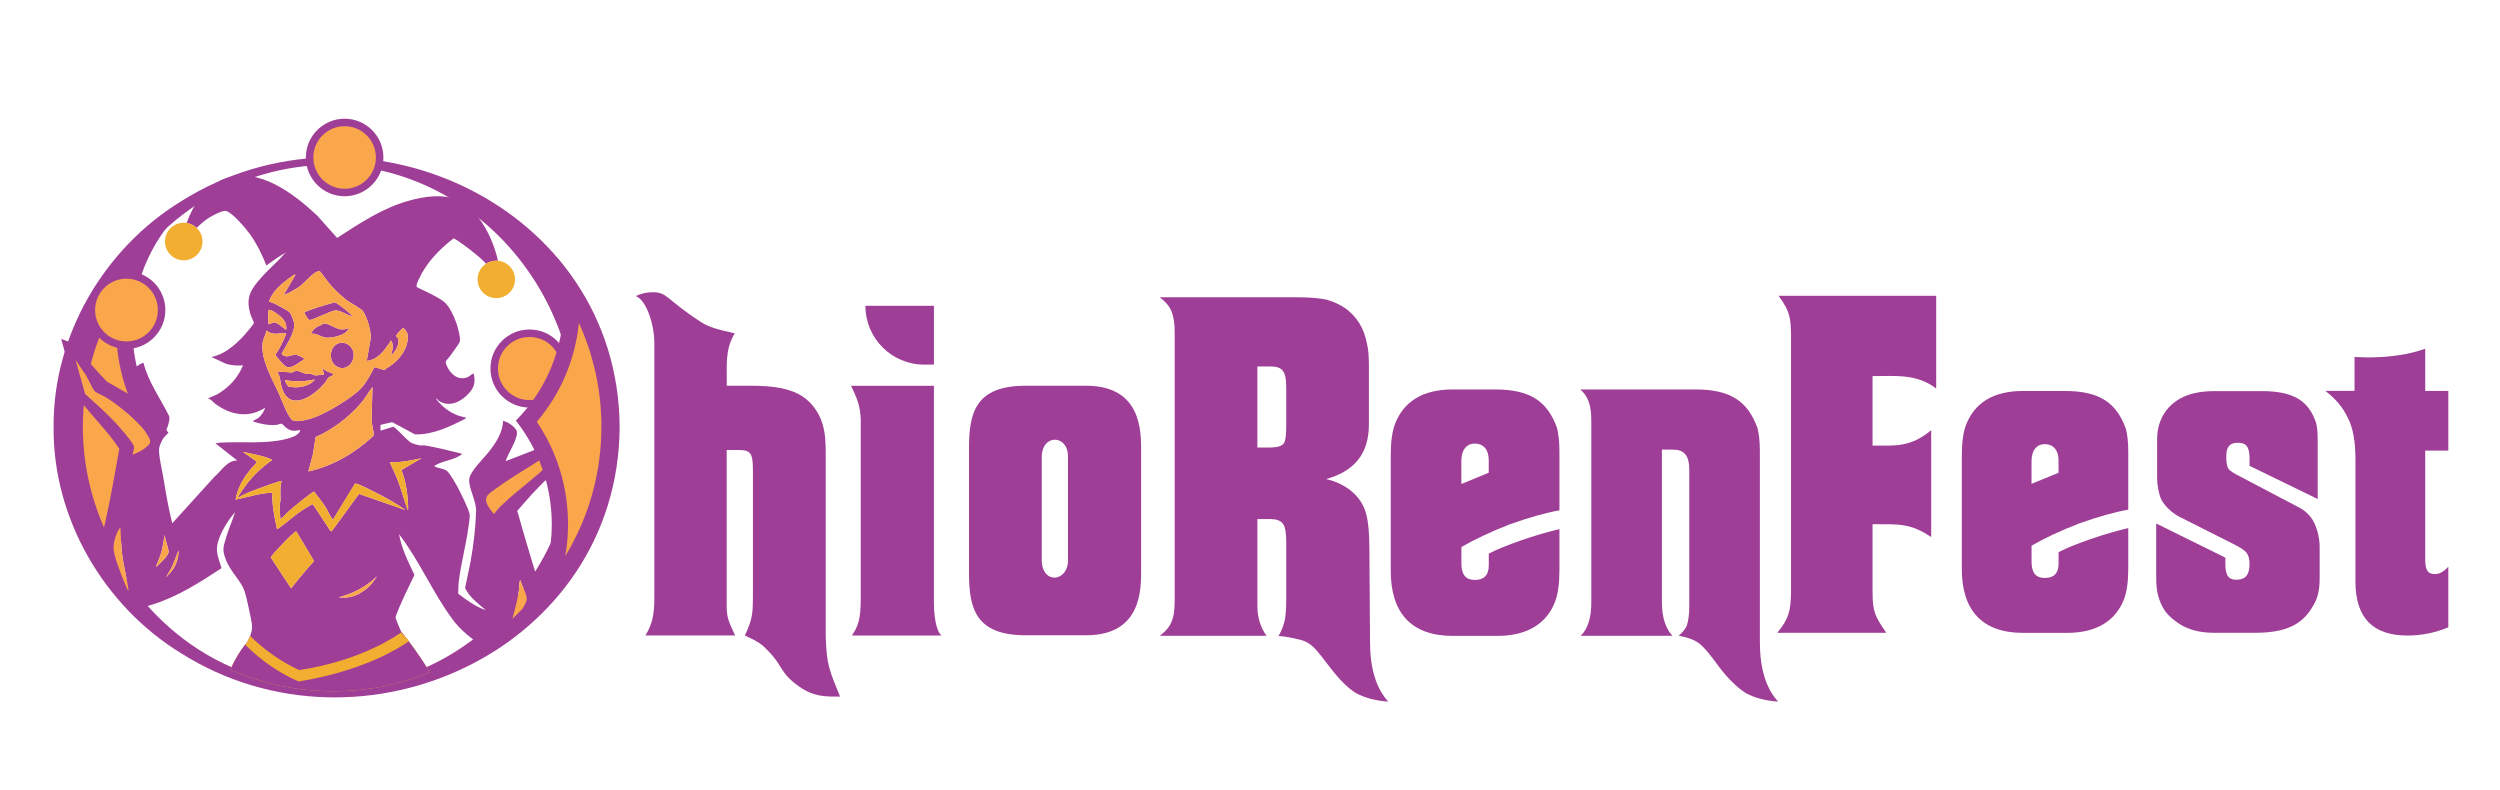 <?xml version="1.0" encoding="UTF-8"?>
<svg id="Layer_1" data-name="Layer 1" xmlns="http://www.w3.org/2000/svg" xmlns:xlink="http://www.w3.org/1999/xlink" viewBox="0 0 1000 316.09">
  <defs>
    <style>
      .cls-1 {
        fill: #f1ae30;
      }

      .cls-2 {
        fill: none;
      }

      .cls-3 {
        fill: #9f3e97;
      }

      .cls-4 {
        fill: #faa64b;
      }

      .cls-5 {
        clip-path: url(#clippath);
      }
    </style>
    <clipPath id="clippath">
      <path class="cls-2" d="M28.16,169.76c0-20.5-13.94-39.86-3.79-56.03,18.59-29.63,71.36-78.29,108.92-78.29,41,0,85.85,47.24,103.18,81.47,7.22,14.25,1.95,35.78,1.95,52.84,0,58.06-47.07,106.75-105.13,106.75S28.16,227.82,28.16,169.76Z"/>
    </clipPath>
  </defs>
  <g>
    <path class="cls-3" d="M275.8,125.71l3.21,2.2c4.06,2.88,7.27,3.72,14.89,5.41-4.06,6.77-3.04,12.69-3.21,20.98h4.91c8.8,0,21.15-.51,28.08,6.43,7.11,7.11,6.6,15.57,6.6,23.69v69.7c.34,11.84,1.35,13.7,5.75,24.53-5.58,0-10.49.17-16.41-4.06-7.95-5.58-6.26-8.29-12.86-14.72-2.03-2.2-3.72-3.31-8.8-5.67,3.38-7.44,3.21-8.88,3.21-19.03v-46.53c0-7.28-.68-8.63-5.75-8.63h-4.74v62.68c0,4.57,1.02,6.43,3.38,11.5h-35.87c2.71-4.57,3.55-8.29,3.55-14.89v-102.1c0-7.11-3.05-17.09-7.44-18.78,0,0,2.54-1.18,4.4-1.35,7.61-.85,6.77,1.35,17.09,8.63Z"/>
    <g>
      <path class="cls-3" d="M344.3,168.01c-.17-5.75-1.52-8.8-3.89-13.7h33.16v86.53c0,4.74.68,11.5,3.05,13.37h-35.87c2.54-3.72,3.55-6.6,3.55-14.89v-71.3Z"/>
      <path class="cls-3" d="M373.57,122.33v23.52h-3.89c-12.99,0-23.52-10.53-23.52-23.52h27.41Z"/>
    </g>
    <path class="cls-3" d="M410.27,154.3h24.19c22.33,0,21.99,18.61,21.99,26.22v47.37c0,7.61.34,26.22-21.99,26.22h-24.19c-19.96,0-22.67-10.66-22.67-24.87v-50.08c0-14.21,2.71-24.87,22.67-24.87ZM427.19,224.18v-41.62c0-8.8-10.49-9.14-10.49.34v40.94c0,10.15,10.49,8.97,10.49.34Z"/>
  </g>
  <g>
    <path class="cls-3" d="M598,155.78h-16.91c-12.11,0-19.61,4.89-23.06,13.73-1.15,3.01-1.73,7.15-1.73,12.61v46.28c0,16.37,7.88,25.96,24.79,25.96h17.88c12.11,0,19.8-5.08,23.07-13.73,1.15-3.01,1.73-7.15,1.73-12.61v-16.37c-4.8,1.13-9.99,2.63-15.38,4.52-5.38,1.88-9.61,3.57-12.88,5.27v4.7c0,3.95-1.92,5.83-5.57,5.83-3.46,0-5.38-1.88-5.38-6.58v-6.58c5.19-3.01,11.53-6.02,19.22-9.03,7.88-2.82,14.61-4.7,19.99-5.64v-23.52c0-4.14-.38-7.15-.96-9.41-3.84-10.73-10.76-15.43-24.79-15.43ZM595.5,189.08l-10.96,4.52v-9.22c0-4.7,2.31-6.96,5.38-6.96,3.27,0,5.57,2.26,5.57,6.58v5.08Z"/>
    <path class="cls-3" d="M703.95,180.6c0-4.14-.38-7.15-.96-9.4-3.84-10.53-10.57-15.42-24.78-15.42h-46.11c3.07,2.63,4.42,6.21,4.42,12.41v72.78c0,6.02-1.35,10.53-4.23,13.35h36.7c-2.69-2.82-4.23-7.33-4.23-13.35v-61.12h4.42c4.42,0,6.53,2.26,6.53,8.09v54.72c0,3.2-.39,5.64-.96,7.52-.58,1.32-1.54,2.63-3.27,4.14,3.46.56,5.95,1.5,7.87,2.82,1.92,1.31,4.61,4.51,8.26,9.59,3.84,5.08,7.49,8.47,10.76,10.53,3.46,1.88,7.69,3.01,12.87,3.39-4.8-5.26-7.3-13.17-7.3-23.88v-76.16Z"/>
    <path class="cls-3" d="M547.75,219.86c0-6.4-.39-11.11-1.34-14.49-1.73-6.59-7.69-11.86-15.96-13.74,11.53-3.2,17.11-10.35,17.11-21.83v-23.03c0-4.14-.19-7.15-.77-9.22-1.16-6.4-4.04-10.73-8.46-14.11-2.5-1.7-5-2.82-7.69-3.58-2.69-.57-6.54-.94-11.15-.94h-55.57c4.42,3.39,5.96,6.59,5.96,14.3v106.78c0,3.95-.38,6.78-1.34,8.85-.77,1.88-2.31,3.76-4.62,5.46h42.69c-2.31-3.2-3.65-7.15-3.65-11.86v-34.82h5.19c2.31,0,4.04.56,5,1.88.96,1.13,1.35,3.58,1.35,7.53v22.4c0,3.58-.19,6.59-.58,8.66-.58,2.26-1.35,4.39-2.5,6.28,3.1.24,6.13.87,9.12,1.67,2.63.7,4.7,2.43,6.42,4.48,4.93,5.88,8.83,12.54,15.48,16.74,3.46,1.88,7.69,3.01,12.87,3.39-4.8-5.26-7.3-13.17-7.3-23.88l-.25-36.91ZM514.49,169.79c0,3.95-.19,6.4-.96,7.53-.77,1.13-2.69,1.7-5.77,1.7h-4.81v-32.44h5c4.81,0,6.54,1.51,6.54,8.47v14.75Z"/>
  </g>
  <path class="cls-3" d="M163.97,200.66h0s0,0,0,0Z"/>
  <g>
    <path class="cls-3" d="M941.81,156.37v-13.58c1.88,0,3.77.18,5.09.18,9.42,0,17.16-1.29,23.19-3.49v16.89h9.24v23.86h-9.24v43.53c0,4.77,1.32,5.87,3.96,5.87,1.7,0,3.39-.92,5.28-2.94v24.23c-5.28,2.2-10.75,3.3-16.22,3.3-13.58,0-20.93-6.61-20.93-21.66v-48.67c0-7.16-.94-12.67-3.02-16.71-1.89-4.04-4.9-7.71-9.05-10.83h11.69Z"/>
    <path class="cls-3" d="M851.3,203.87c-5.31.92-11.95,2.77-19.72,5.54-7.59,2.95-13.84,5.91-18.96,8.86v6.46c0,4.62,1.9,6.46,5.31,6.46,3.6,0,5.5-1.85,5.5-5.73v-4.62c3.23-1.66,7.4-3.32,12.71-5.17,5.31-1.85,10.43-3.32,15.17-4.43v16.06c0,5.35-.57,9.42-1.71,12.37-3.23,8.5-10.81,13.48-22.76,13.48h-17.64c-16.69,0-24.47-9.42-24.47-25.48v-45.43c0-5.35.57-9.42,1.71-12.37,3.41-8.68,10.81-13.48,22.76-13.48h16.69c13.84,0,20.67,4.62,24.47,15.14.57,2.22.95,5.17.95,9.23v23.08ZM812.61,193.53l10.81-4.43v-4.99c0-4.25-2.27-6.46-5.5-6.46-3.03,0-5.31,2.22-5.31,6.83v9.05Z"/>
    <path class="cls-3" d="M927.09,199.61l-27.28-13.28v-2.95c0-4.98-1.52-6.27-4.74-6.27-3.03,0-4.55,1.48-4.55,5.35,0,2.4.19,4.06.95,5.17.38.55,1.89,1.66,4.55,2.95l23.5,12.36c1.89.92,3.41,2.22,4.74,3.87,2.46,3.14,3.6,8.3,3.6,11.81v12.91c0,4.24-.76,7.75-2.46,10.52-4.36,7.93-11.18,11.07-23.5,11.07h-16.3c-7.01,0-11.75-1.85-15.35-4.61-3.79-2.77-5.69-5.53-7.01-10.33-.57-1.66-.76-4.43-.76-8.12v-20.66l27.66,13.65v2.58c0,4.8,1.52,6.27,4.36,6.27,3.41,0,5.3-1.66,5.3-6.27,0-2.03-.38-3.5-1.14-4.43-.57-.92-2.46-2.22-5.49-3.69l-21.22-10.7c-3.03-1.48-6.63-4.8-7.77-7.75-.76-2.4-1.33-4.98-1.33-7.75v-15.68c0-5.17,1.7-9.41,4.73-12.73,4.17-4.43,10.23-6.46,18-6.46h19.14c13.45,0,18.76,4.43,21.6,12.36.57,1.66.76,4.24.76,7.75v23.06Z"/>
    <path class="cls-3" d="M754.52,253.11h-43.6c4.66-5.66,5.32-8.82,5.49-15.81v-103.32c-.17-6.49-.17-9.16-4.99-15.65h63.06v37.11c-7.66-5.99-16.14-5-25.46-5v27.79c8.98,0,14.98.84,23.46-6.15v42.76c-8.32-5.65-13.14-5.15-23.46-5.15v26.79c0,8.48,1,9.99,5.49,16.64Z"/>
  </g>
  <g>
    <g>
      <path class="cls-4" d="M45.22,224.84c-9.96-16.16-15.33-34.92-15.33-54.08,0-25.98,9.6-50.38,26.52-69.06-4.34,9.25-6.67,19.44-6.67,29.9,0,15.01,4.61,29.22,13.37,41.27-11.69,12.78-18.09,29.23-18.09,46.64,0,1.78.07,3.56.2,5.33Z"/>
      <path class="cls-3" d="M47.59,118.91c-.73,4.16-1.1,8.39-1.1,12.68,0,14.83,4.3,28.91,12.49,41.04-9.55,11.22-15.38,24.91-16.84,39.53-5.88-12.91-9-27.04-9-41.4,0-18.67,5.12-36.49,14.46-51.84M76.05,80.96c-29.69,18.85-49.4,52.02-49.4,89.79,0,25.77,9.17,49.39,24.42,67.79-1.82-6.03-2.8-12.42-2.8-19.04,0-18.1,7.29-34.49,19.1-46.4-9-11.42-14.37-25.84-14.37-41.51,0-20.21,8.93-38.32,23.06-50.63h0Z"/>
    </g>
    <path class="cls-3" d="M21.44,170.76c-.29-36.46,20.2-71.47,51.14-90.32,72.22-45.43,174.74,1.81,175.28,90.32-.46,88.75-102.94,136.23-175.43,90.54-30.93-18.94-51.36-54.05-50.99-90.54h0ZM31.85,170.76c-.35,40.27,23.76,80.23,61.2,96.29,68.9,29.28,137.48-24.09,137.52-96.29.3-72.18-68.74-126.13-137.64-96.57-37.48,16.15-61.52,56.25-61.09,96.57h0Z"/>
  </g>
  <g class="cls-5">
    <polygon class="cls-4" points="227.11 163.41 217.58 171.65 216.37 180.91 199.57 191.14 192.62 197.05 194.06 208.34 200.62 206.89 220.05 187.21 223.99 176.71 227.11 163.41"/>
    <g>
      <g>
        <path class="cls-1" d="M180.45,286.05l-61.02,1.08-32.86.58c2.65-19.89,11.62-30.01,11.62-30.01l21.24-1.63,41.27-3.17c14.95,18.7,19.75,33.15,19.75,33.15Z"/>
        <path class="cls-3" d="M180.45,286.05l-61.02,1.08-32.86.58c2.65-19.89,11.62-30.01,11.62-30.01l21.24-1.63,41.27-3.17c14.95,18.7,19.75,33.15,19.75,33.15Z"/>
      </g>
      <g>
        <path class="cls-3" d="M230.49,163.37c-1.61,2.16-2.54,6.78-3.69,9.33-.4,0-.25-1-.23-1.27.18-2.9.84-5.78,1.39-8.63-1.36,1.02-2.94,1.92-4.04,3.23-1.13,1.35-1.22,2.1-1.46,3.82-.63,4.4-.38,9.22-1.2,13.55-.18.94-2.4,2.94-3.21,3.7-5.2,4.91-11.13,9.15-16.35,14.04-1.47,1.37-2.97,2.79-4.03,4.48-1.44-1.44-3.97-4.7-3.07-6.75.62-1.43,2.99-2.86,4.27-3.79,6.26-4.59,13.11-8.32,19.54-12.69,1.67-4.16.94-9.03,2.17-13.36-.39-.11-.46.16-.69.34-.72.56-3.2,3.09-3.54,3.82-.63,1.36-.67,5.67-1.29,6.31l-12.78,4.95c.85-3.05,4.77-8.58,4.5-11.63-.17-1.84-3.8-4.18-5.53-4.48-.22,4.74-2.93,8.88-5.77,12.48-2.07,2.62-7.5,7.71-7.8,10.91-.31,3.33,2.85,8.65,2.75,12.65-.17,6.63-1,13.42-2.15,19.94-.65,3.65-1.57,7.24-2.26,10.89,1.78,3.69,5.25,6.24,8.31,8.86-4.09-1.41-7.67-4.01-11.06-6.6.07-1.59.06-3.43.25-5,.88-7.11,2.9-14.49,3.86-21.69.19-1.45.67-3.87.44-5.21-.32-1.88-3.47-8.23-4.51-10.22-.8-1.53-3.51-6.4-4.79-7.18-1.42-.87-3.49-.83-4.91-1.76,3.22-2.09,7.63-2.28,10.74-4.43.2-.15.43.04.3-.52-5.02-1.23-10.01-2.54-15.11-3.36-.29-.05-.69.17-1.08.13-1.24-.15-3.61-.75-4.53-1.48-2.19-1.74-4.24-4.39-6.59-6.07l-5.14,1.58c.09-.44-.14-2.09.03-2.28.16-.18,4.05-.92,4.67-1.11l9.11,4.89c7.22.17,13.98-3.14,20.26-6.34.07-.61,0-.37-.34-.47-.89-.27-1.84-.42-2.71-.74-3.46-1.29-6.45-3.6-8.68-6.52-.08-.77.63.38.99.62,4.33,2.92,9.39.18,12.35-3.38,2.05-2.48,2.23-4.28,1.61-7.48-.29-.25-1.67,1.04-2.09,1.24-3.54,1.77-6.83-.58-8.39-3.76-1.39-2.84-.55-2.36.91-4.4.7-.97,3.82-5.13,4-5.89.38-1.66-.81-5.8-1.39-7.5-.51-1.46-1.23-3.11-1.97-4.47-1.95-3.58-3-4.25-6.48-6.17-2.34-1.3-4.83-2.38-7.23-3.59-.71-.53.44-2.69.82-3.51,2.92-6.39,8.2-11.77,13.69-16.01.88-.17,12.06,8.35,13.01,10.14.15-.1.3-.19.47-.28.14-.08.28-.16.42-.22.02,0,.05-.02.07-.03.17-.08.34-.15.51-.21.18-.07.34-.13.52-.18.18-.06.35-.1.53-.14.53-.13,1.07-.18,1.63-.18.2,0,.4,0,.6.03h.07c-1.34-6.04-4-12.26-7.73-17.22-2.01-2.67-5.59-6.21-8.77-7.37-5.93-2.14-12.86-1.2-19,.51-10.55,2.92-19.76,9.02-28.83,14.92l-7.94-8.89c-9.17-8.64-23.4-19.63-36.79-14.91-.07.02-1.05.43-1.14.47-7.14,3.31-11.77,10.08-14.34,17.37.13.02.25.04.38.08.12.02.23.04.34.08.02,0,.03,0,.05,0,.22.06.44.13.65.2.62.22,1.21.53,1.74.9.13.09.25.18.37.27.17.14.33.27.48.41,1.65-1.6,3.26-3,5.05-4.1,1.33-.83,5.25-2.96,6.66-2.67,2.46.49,8.16,7.22,9.7,9.41,2.7,3.83,4.79,8.07,6.47,12.4,2.68-1.82,5.22-3.9,8.17-5.29l-1.08.76c-2.69,3.17-5.94,5.81-8.7,8.91-4.57,5.14-6.89,8.2-4.65,15.48.24.78,1.21,2.53,1.26,3.09.05.57-3.81,4.96-4.54,5.72-3.28,3.44-7.66,7.1-12.45,7.94l5.88,2.74c2.26.66,4.46.82,6.78.59-2.03,5.02-5.74,9-10.43,11.67l-3.61,1.57c1.35.36,2.05,1.51,3.12,2.29,6,4.42,13.3,5.71,19.79,1.4-.49,1.57-1.57,3.26-2.9,4.23-.63.47-1.57.67-2.05,1.28,3.14,1.04,6.21,1.67,9.55,1.38.64-.05,1.33-.52,1.84-.46.51.05,1.36,1.19,1.89,1.58,1.98,1.45,2.88,1.36,5.12,1.05.25-.04.63-.28.48.24-.59,1.97-4.07,2.88-5.88,3.33-8.06,1.99-17.91.86-26.24,1.39-.58.04-1.14.24-1.72.24l8.75,6.9c-4.12-.08-6.26,4.08-9.1,6.45l-16.91,18.64c-1.54-5.94-2.52-11.95-3.53-18-.57-3.5-1.65-7.57-1.78-11.1-.07-1.91,1.27-3.88,1.95-5.66.8-2.07,2.52-5.81,2.18-7.93-3.48-7.12-8.4-13.76-10.35-21.53-1.88.56-5.02,2.97-5.24,5.01-.09.7.9,3.57,1.18,4.47.42,1.41,1.21,3.1,1.53,4.45.09.35,0,.38-.33.33l-11.74-6.68c-2.36-2.47-4.71-4.98-6.91-7.58-2.53-2.99-4.03-6.23-7.62-8.03-.45-.21-3.63-1.56-3.76-1.41,2.24,8.1,4.55,16.2,7.26,24.14,5.11,6.74,11.3,12.67,15.98,19.73-2.19,12-4.14,23.99-7.2,35.82-.37,1.42-1.33,3.71-1.51,4.96-.17,1.22,1.85,5.49,2.45,6.88,1.97,4.53,4.6,9.74,7.31,13.87.24.38,1.79,2.59,1.94,2.66,1.22.67,8.29-1.28,9.95-1.79,10.11-3.07,19.2-8.9,27.94-14.65-1.09-3.87-2.62-6.52-1.39-10.59,1.24-4.08,3.95-8.6,6.79-11.75-1.15,3.58-2.7,7.02-3.74,10.64-1.05,3.61-1.34,4.32-.05,7.99,1.67,4.74,5.99,8.63,7.41,12.41.93,2.46,2.14,8.49,2.71,11.31.66,3.24.72,4.42-.29,7.06-.14.35-.3.74-.48,1.16-.38.88-.98,1.61-1.35,2.5,6.12,6.1,13.29,11.13,21.24,14.61,15.12-2.49,30.1-7.24,42.82-15.88.2-.4-1.27-2.9-1.56-3.53-.04-.08-.08-.18-.13-.29-.65-1.45-2.44-5.38-2.36-6.16,2.11-5.79,4.89-11.26,7.56-16.79-2.5-5.2-5.16-10.55-6.17-16.27,8.2,10.69,13.44,23.32,21.45,34.14,3.24,4.39,7.82,7.93,12.41,10.84,1.46.93,5.03,3.43,6.64,2.78.46-.19,2.69-2.06,3.24-2.53,6.03-5.17,10.61-12.73,13.92-19.88-3.61-11.49-7.12-23.07-10.38-34.69,3.95-4.52,7.84-9.13,12.34-13.12,1.1-.98,3.92-2.7,4.61-3.68.87-1.23,1.96-4.66,2.72-6.26,3.17-6.77,6.37-13.55,9.94-20.1-1.68-.17-4.97.82-5.99,2.18ZM49.15,231.46c-1.17-3-3.9-9.68-3.73-12.6.15-2.61,1.12-5.88,2.76-7.94.15,3.71.27,7.45.72,11.13.61,5.01,2.07,9.87,2.62,14.88-.89-1.76-1.64-3.63-2.36-5.46ZM58.42,178.92c-1.58,1.37-3.53,2.16-5.42,2.99.18-.91.8-2.37.65-3.28-.26-1.62-5.89-7.96-7.32-9.5-3.84-4.15-8.11-7.86-12.3-11.64l-3.82-13.56,3.09,4.63c1.66,1.84,3.2,6.62,4.73,8.16.44.44,3.25,1.63,4.07,2.14,5.24,3.17,15.01,10.95,17.62,16.45.85,1.81.08,2.42-1.3,3.62ZM62.32,226.79c.96-2.33,1.94-4.66,2.54-7.13l1.03-5.76c-.03,1.47,1.78,6.08,1.52,7.15-.37,1.49-3.75,4.75-5.09,5.74ZM67.12,230.1c-.14.13-.2.72-.53.51l2.34-4.11,2.49-6.37c.06,3.78-1.49,7.49-4.31,9.98ZM107.44,124.13c.48-.72,2.86,1.03,3.41,1.43,2.25,1.59,4.07,3.38,3.62,6.4-1.36-.8-2.96-2.69-4.55-2.95-.98-.17-1.65.67-2.59.64.25-1.14-.42-4.72.11-5.52ZM117.39,168.28c-1.97-.59-4.89-8.8-5.87-10.93-2.68-5.85-7.29-13.62-6.47-20.2.2-1.61,1.26-3.36,1.59-4.97,2.44,2.25,4.88.91,7.83,1.15-.97,3.11-2.62,5.94-4.35,8.67.96,1.1,3.52,4.67,4.93,4.89,2.12.35,5.02-2.22,6.78-3.32.07-.18-2.96-1.65-3.16-1.69-1.63-.27-4.42,1.88-6.01-.42,1.63-3.19,5.62-8.65,4.97-12.34-.11-.6-1.28-3.69-1.66-4.09-.71-.77-4.93-3-6.1-3.56l-2.3-.91c1.19-2.93,2.8-4.97,5.18-7.02.74-.63,4.4-3.48,5.06-3.69.13-.04.38-.07.34.11l-4.6,7.94c.36.29,5.36-2.61,6.02-3.07,1.91-1.38,5.51-5.65,7.37-6.21.31-.09.63-.23.96-.13.27.09,3.06,4.05,3.61,4.69,2,2.38,4.69,4.99,7.16,6.89,1.38,1.07,5.8,3.4,6.48,4.34,1.63,2.29,3.37,8.05,3.14,10.85l-1.59,9.11c4.56-.55,6.7-3.91,9.18-7.28.16-.21.22-.51.26-.77.46-.43.88,1.15.92,1.49.06.53.03,1.28-.03,1.83-.1.83-.62,1.63-.55,2.44,1.81-1.39,3.77-4.97,2.5-7.09-.22-.36-.73-.18-.51-.81.15-.41,2.3-2.8,2.65-2.9.68-.18,1.81,1.79,1.9,2.4.86,5.55-3.96,11.29-8.56,13.69-.14.07-.17.36-.22.39-1.19.51-3.23-.86-4.53-.84-1.35,2.66-3.02,5.77-4.97,8.04-3.41,3.98-14.52,10.51-19.56,12.2-1.92.64-5.86,1.67-7.79,1.1ZM148.77,169.13c.11,1.36.73,3.41.7,4.62,0,.34-.08.59-.34.82-7.36,6.8-15.95,11.76-25.79,14.02l1.84-6.9,1.09-6.86c6.62-2.89,13.16-7.83,17.89-13.29,1.83-2.11,3.17-4.57,4.84-6.79-.03,2.58-.18,5.13-.22,7.72-.04,2.19-.18,4.43,0,6.66ZM108.33,223c0-.76,9.45-10.64,10.17-10.47l6.99,11.67c.15.55-1.29,1.75-1.71,2.24-2.54,2.9-4.95,5.87-7.35,8.88l-8.1-12.31ZM135.42,238.99l3.91-1.27c4.29-1.59,8.25-4.08,11.51-7.24l-1.95,2.77c-2.54,2.93-6.17,5.35-10.13,5.75-1.06.11-2.26-.08-3.34,0ZM143.6,197.56l-10.94,14.97-.48-.15-7.03-10.7c-.44-.06-3.77,2.09-4.4,2.5-3.31,2.17-6.16,4.95-9.37,7.2-.2.14-.23.32-.58.22-1.02-4.77-2.04-9.58-1.84-14.5-5.04.06-9.85,1.8-14.73,2.76.93-5.81,4.48-10.77,8.5-14.88.12-.66-4.87-3.5-5.51-4.23,3.55.87,7.72,1.42,11.06,2.89.28.13.55,0,.46.45-4.1,2.9-7.54,6.16-10.55,10.17-.42.55-3.31,4.58-3.03,4.91,2.39-1.61,5.3-2.59,8-3.63,1.21-.46,9-3.4,9.49-3.04-.79,2.38-.39,4.99-.45,7.49,0,.54-.24,1.05-.25,1.59-.03,2.05,0,4.08.24,6.12,1.16-.93,2.12-2.12,3.22-3.11,1.12-1.01,9.6-8.08,10.23-7.93,1.5,2.02,3.17,3.95,4.51,6.08,1.07,1.7,1.8,3.64,2.99,5.18l8.88-14.51c1.04-.17,6.84,2.9,8.17,3.57,4.07,2.07,8.29,4.31,11.96,7.03l-18.52-6.45ZM163.27,203.77c-.69.13-.36-.18-.48-.53-1.4-4.04-2.5-8.32-4.18-12.41-.83-2.02-1.85-3.93-2.7-5.93,4.29.16,8.5-.73,12.66-1.6l-8.03,4.74c2,4.98,2.67,10.4,2.73,15.74ZM207.68,235.4c.08-.58,0-1.19.05-1.78.04-.32.13-1.4.44-1.53.46,2.05,2.84,5.85,2.49,7.89-.22,1.36-2.69,5.46-3.55,6.83-.89,1.45-1.77,3.05-3.08,4.16,1.36-5.15,2.95-10.25,3.66-15.57Z"/>
        <path class="cls-3" d="M130.89,148.57l-1.92-1.2.69,2.54c-1.16-.26-2.52.36-3.58.25-.16-.02-1.4-.58-2.29-.67-.46-.04-1.29,0-1.77-.09-1.09-.2-2.32-1.07-3.32-1.1-.76,0-1.24.64-2.05.7-.55.03-5.67-.67-5.64-.13,1.15,1.76,1.05,3.66,1.56,5.58,2.83,10.79,12.73,4.26,17.32-1.23.49-.57,1.2-1.94,1.61-2.3.58-.53,1.55-.27,1.85-1.37l-2.46-.99ZM118.04,154.93c-.37,0-2.46-.2-2.65-.3-.37-.18-1.62-2.32-1.37-2.64,3.8.87,8.15.61,11.96-.23-1.67,2.36-5.18,3.17-7.93,3.18Z"/>
        <path class="cls-3" d="M133.89,138.25c-2.18,2.02-2.06,6.31.4,8.08,4.52,3.25,9.22-2.96,6.3-7.22-1.54-2.25-4.66-2.74-6.7-.86Z"/>
        <path class="cls-3" d="M121.85,124.84c-.32.45,1.41,3.05,1.97,3.16.93.18,8.82-3.83,10.57-3.88,2.32.37,4.35,1.77,6.55,2.54.51-.43-6.2-5.63-7.01-5.74-4.09,1.12-8.16,2.27-12.08,3.92Z"/>
        <path class="cls-3" d="M129.04,129.49c-.06.02-.08.3-.24.37-2.07.86-3.46,1.48-4.42,3.7,1.87-.54,4.15,1.3,5.95,1.49,2.08.22,5.87-.62,7.62-1.85.58-.41,1.07-1.13,1.62-1.6.04-.61-.1-.24-.39-.16-1.14.28-2.16.43-3.35.23-1.7-.29-5.23-2.85-6.78-2.18Z"/>
        <g>
          <path class="cls-4" d="M211.8,161.53c-7.78,0-14.12-6.33-14.12-14.12s6.33-14.12,14.12-14.12,14.12,6.33,14.12,14.12-6.33,14.12-14.12,14.12Z"/>
          <path class="cls-3" d="M211.8,134.79c6.97,0,12.62,5.65,12.62,12.62s-5.65,12.62-12.62,12.62-12.62-5.65-12.62-12.62,5.65-12.62,12.62-12.62M211.8,131.79c-8.61,0-15.62,7-15.62,15.62s7,15.62,15.62,15.62,15.62-7,15.62-15.62-7-15.62-15.62-15.62h0Z"/>
        </g>
        <g>
          <path class="cls-4" d="M50.59,138.08c-7.75,0-14.05-6.3-14.05-14.05s6.3-14.05,14.05-14.05,14.05,6.3,14.05,14.05-6.3,14.05-14.05,14.05Z"/>
          <path class="cls-3" d="M50.59,111.47c6.93,0,12.55,5.62,12.55,12.55s-5.62,12.55-12.55,12.55-12.55-5.62-12.55-12.55,5.62-12.55,12.55-12.55M50.59,108.47c-8.58,0-15.55,6.98-15.55,15.55s6.98,15.55,15.55,15.55,15.55-6.98,15.55-15.55-6.98-15.55-15.55-15.55h0Z"/>
        </g>
        <g>
          <path class="cls-4" d="M137.85,77c-7.72,0-14.01-6.29-14.01-14.01s6.29-14.01,14.01-14.01,14.01,6.29,14.01,14.01-6.29,14.01-14.01,14.01Z"/>
          <path class="cls-3" d="M137.85,50.48c6.91,0,12.51,5.6,12.51,12.51s-5.6,12.51-12.51,12.51-12.51-5.6-12.51-12.51,5.6-12.51,12.51-12.51M137.85,47.48c-8.55,0-15.51,6.96-15.51,15.51s6.96,15.51,15.51,15.51,15.51-6.96,15.51-15.51-6.96-15.51-15.51-15.51h0Z"/>
        </g>
        <circle class="cls-1" cx="73.5" cy="96.61" r="7.51"/>
        <circle class="cls-1" cx="198.52" cy="111.76" r="7.49"/>
        <path class="cls-4" d="M163.02,133.69c-.09-.61-1.22-2.59-1.9-2.4-.35.1-2.51,2.49-2.65,2.9-.22.62.28.45.51.81,1.27,2.12-.69,5.7-2.5,7.09-.07-.81.46-1.61.55-2.44.06-.54.09-1.29.03-1.83-.04-.34-.47-1.92-.92-1.49-.04.26-.11.55-.26.77-2.48,3.37-4.62,6.73-9.18,7.28l1.59-9.11c.23-2.8-1.51-8.57-3.14-10.85-.68-.93-5.1-3.27-6.48-4.34-2.47-1.91-5.15-4.51-7.16-6.89-.54-.64-3.34-4.6-3.61-4.69-.33-.11-.65.04-.96.13-1.86.56-5.46,4.83-7.37,6.21-.66.47-5.66,3.36-6.02,3.07l4.6-7.94c.04-.18-.21-.15-.34-.11-.65.2-4.32,3.05-5.06,3.69-2.38,2.05-4,4.09-5.18,7.02l2.3.91c1.17.56,5.39,2.79,6.1,3.56.38.41,1.56,3.49,1.66,4.09.65,3.69-3.34,9.15-4.97,12.34,1.59,2.29,4.38.15,6.01.42.2.04,3.23,1.52,3.16,1.69-1.76,1.1-4.66,3.67-6.78,3.32-1.41-.22-3.97-3.79-4.93-4.89,1.73-2.73,3.37-5.56,4.35-8.67-2.95-.23-5.39,1.1-7.83-1.15-.33,1.6-1.39,3.35-1.59,4.97-.83,6.57,3.78,14.34,6.47,20.2.98,2.13,3.9,10.34,5.87,10.93,1.93.57,5.87-.46,7.79-1.1,5.05-1.69,16.15-8.23,19.56-12.2,1.94-2.28,3.62-5.38,4.97-8.04,1.3-.02,3.35,1.34,4.53.84.06-.03.09-.32.22-.39,4.6-2.4,9.41-8.14,8.56-13.69ZM121.85,124.84c3.92-1.64,7.98-2.79,12.08-3.92.82.11,7.53,5.31,7.01,5.74-2.2-.76-4.23-2.16-6.55-2.54-1.75.05-9.64,4.05-10.56,3.88-.56-.11-2.29-2.7-1.97-3.16ZM139.56,131.6c-.55.48-1.04,1.2-1.62,1.6-1.74,1.22-5.54,2.06-7.61,1.85-1.8-.19-4.07-2.03-5.95-1.49.95-2.23,2.34-2.84,4.42-3.7.16-.07.18-.34.24-.37,1.55-.67,5.09,1.89,6.78,2.18,1.2.2,2.22.05,3.35-.22.29-.08.44-.45.39.16ZM131.5,150.93c-.42.37-1.13,1.73-1.61,2.3-4.59,5.48-14.49,12.02-17.32,1.23-.51-1.93-.41-3.82-1.56-5.58-.03-.54,5.09.16,5.64.13.81-.06,1.29-.71,2.05-.7.99.03,2.23.89,3.32,1.1.48.09,1.31.05,1.77.09.89.09,2.14.65,2.29.67,1.06.11,2.42-.52,3.58-.25l-.69-2.54,1.92,1.2,2.46.99c-.3,1.1-1.26.85-1.85,1.37ZM134.28,146.33c-2.45-1.76-2.58-6.06-.39-8.07,2.03-1.89,5.15-1.4,6.69.86,2.92,4.26-1.78,10.46-6.3,7.22Z"/>
        <path class="cls-4" d="M126.26,174.83l-1.08,6.86-1.85,6.9c9.85-2.27,18.43-7.23,25.8-14.03.26-.22.33-.48.34-.81.02-1.21-.6-3.26-.7-4.62-.17-2.23-.03-4.47,0-6.66.05-2.58.19-5.14.22-7.72-1.66,2.22-3.01,4.68-4.84,6.78-4.74,5.47-11.27,10.41-17.9,13.3Z"/>
        <path class="cls-1" d="M97.21,180.76c.64.73,5.63,3.56,5.51,4.23-4.01,4.1-7.57,9.06-8.5,14.88,4.89-.96,9.7-2.7,14.73-2.76-.2,4.93.82,9.73,1.84,14.5.35.09.38-.09.58-.23,3.22-2.24,6.08-5.02,9.38-7.19.63-.41,3.97-2.56,4.41-2.5l7.03,10.69.47.14,10.94-14.96,18.53,6.45c-3.67-2.72-7.89-4.96-11.97-7.02-1.33-.67-7.12-3.74-8.17-3.58l-8.87,14.51c-1.19-1.55-1.92-3.48-2.98-5.18-1.34-2.14-3.01-4.06-4.52-6.08-.63-.15-9.11,6.91-10.22,7.92s-2.06,2.18-3.22,3.11c-.24-2.03-.27-4.06-.24-6.11,0-.54.24-1.05.25-1.59.06-2.49-.34-5.1.45-7.49-.49-.35-8.29,2.59-9.49,3.05-2.7,1.04-5.61,2.01-8,3.62-.27-.33,2.61-4.35,3.03-4.91,3.02-4.02,6.45-7.27,10.55-10.17.1-.46-.18-.32-.46-.45-3.34-1.47-7.51-2.03-11.05-2.89Z"/>
        <path class="cls-4" d="M53.01,181.91c1.88-.83,3.84-1.62,5.41-2.99,1.38-1.2,2.15-1.81,1.3-3.61-2.6-5.51-12.38-13.29-17.61-16.46-.83-.51-3.64-1.7-4.08-2.14-1.53-1.53-3.07-6.32-4.73-8.16l-3.09-4.62,3.81,13.56c4.19,3.78,8.47,7.49,12.3,11.64,1.42,1.54,7.06,7.88,7.32,9.5.15.91-.48,2.37-.65,3.28Z"/>
        <path class="cls-1" d="M123.78,226.43c.42-.48,1.87-1.68,1.72-2.23l-7-11.67c-.71-.17-10.17,9.72-10.17,10.48l8.1,12.31c2.4-3.01,4.82-5.98,7.35-8.88Z"/>
        <path class="cls-1" d="M155.91,184.9c.85,2,1.88,3.91,2.7,5.93,1.68,4.09,2.78,8.37,4.18,12.41.12.35-.21.66.48.54-.06-5.34-.73-10.77-2.73-15.74l8.03-4.74c-4.16.87-8.37,1.76-12.66,1.61Z"/>
        <path class="cls-4" d="M204.02,250.97c1.32-1.11,2.19-2.72,3.09-4.16.85-1.36,3.32-5.47,3.55-6.83.34-2.03-2.04-5.84-2.5-7.88-.31.12-.4,1.2-.43,1.52-.06.6.02,1.19-.06,1.78-.71,5.31-2.29,10.41-3.65,15.57Z"/>
        <path class="cls-4" d="M107.34,129.65c.93.02,1.61-.81,2.59-.65,1.6.26,3.19,2.16,4.55,2.95.46-3.02-1.37-4.81-3.61-6.4-.56-.4-2.94-2.15-3.41-1.43-.53.81.14,4.39-.11,5.53Z"/>
        <path class="cls-4" d="M138.76,239c3.96-.4,7.59-2.82,10.13-5.75l1.95-2.77c-3.27,3.16-7.23,5.66-11.52,7.24l-3.9,1.28c1.08-.08,2.28.11,3.34,0Z"/>
        <path class="cls-4" d="M67.12,230.1c2.81-2.49,4.36-6.19,4.3-9.98l-2.49,6.37-2.34,4.11c.32.22.39-.37.53-.5Z"/>
        <path class="cls-4" d="M65.9,213.91l-1.03,5.75c-.6,2.47-1.57,4.79-2.54,7.13,1.33-.99,4.72-4.25,5.08-5.74.26-1.07-1.55-5.68-1.51-7.14Z"/>
        <path class="cls-4" d="M48.17,210.91c-1.64,2.06-2.61,5.34-2.76,7.94-.16,2.93,2.57,9.59,3.74,12.6.71,1.84,1.47,3.7,2.36,5.46-.55-5-2.01-9.87-2.62-14.87-.45-3.69-.57-7.43-.72-11.14Z"/>
        <path class="cls-4" d="M114.01,151.98c-.25.33,1.01,2.47,1.38,2.65.19.09,2.28.3,2.65.3,2.75,0,6.27-.81,7.94-3.17-3.81.84-8.16,1.09-11.97.23Z"/>
      </g>
      <path class="cls-1" d="M163.52,256.53c-12.73,8.63-28.97,13.58-44.09,16.07-7.94-3.47-15.12-8.51-21.24-14.61.37-.88.97-1.61,1.35-2.5.18-.42.34-.81.48-1.16,8.74,8.65,17.46,12.73,19.71,13.7,24.82-3.77,39.08-13.85,40.84-15.14.05.12.09.21.13.29.28.63,3.02,2.94,2.82,3.34Z"/>
    </g>
  </g>
  <g>
    <path class="cls-4" d="M217.3,239.65c4.34-9.25,6.67-19.44,6.67-29.9,0-15.01-4.61-29.22-13.37-41.27,11.69-12.78,18.09-29.23,18.09-46.64,0-1.78-.07-3.56-.2-5.33,9.96,16.17,15.33,34.92,15.33,54.08,0,25.98-9.6,50.38-26.52,69.06Z"/>
    <path class="cls-3" d="M231.57,129.19c5.88,12.91,9,27.04,9,41.4,0,18.67-5.12,36.49-14.46,51.84.73-4.16,1.1-8.39,1.1-12.68,0-14.83-4.3-28.91-12.49-41.04,9.55-11.22,15.38-24.91,16.84-39.53M222.64,102.81c1.82,6.03,2.8,12.42,2.8,19.04,0,18.1-7.29,34.49-19.1,46.4,9,11.42,14.37,25.84,14.37,41.51,0,20.21-8.93,38.32-23.06,50.63,29.69-18.85,49.4-52.02,49.4-89.79,0-25.77-9.17-49.39-24.42-67.79h0Z"/>
  </g>
</svg>